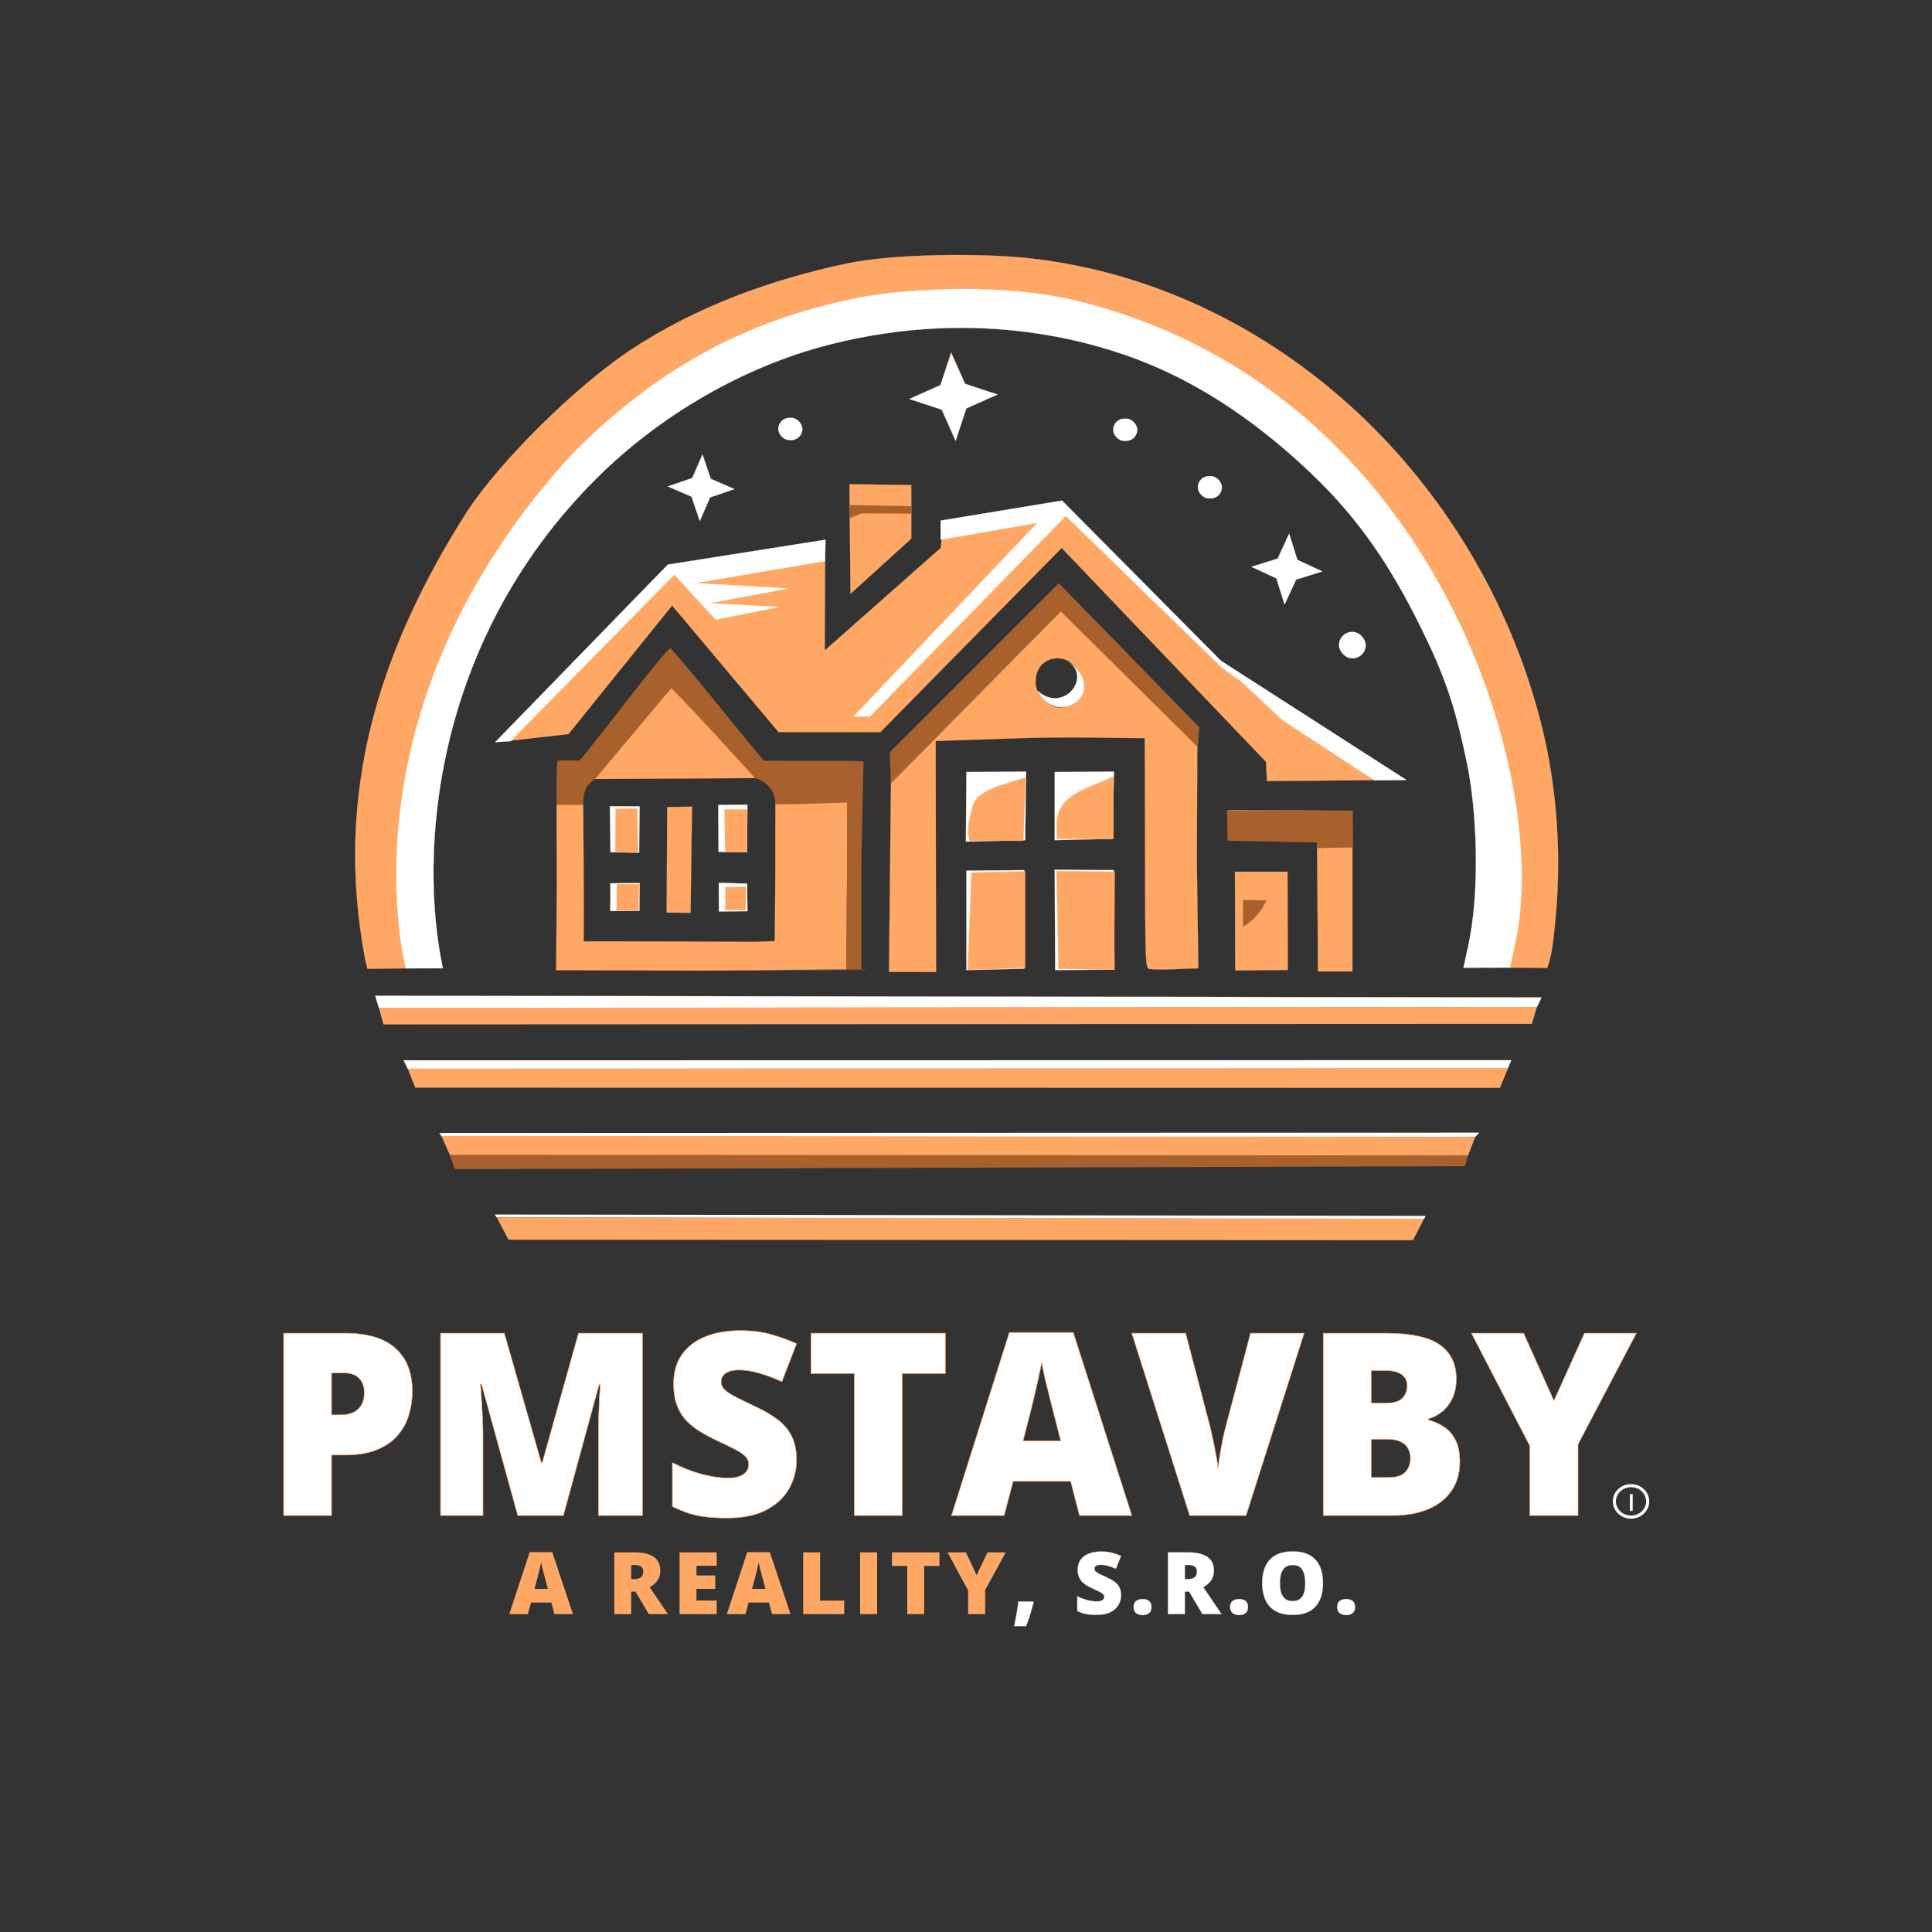 <?xml version="1.0" encoding="UTF-8" standalone="no"?>
<!-- Created with Inkscape (http://www.inkscape.org/) -->

<svg
   version="1.1"
   id="svg1"
   width="1024"
   height="1024"
   viewBox="0 0 1024 1024"
   sodipodi:docname="logo.svg"
   inkscape:version="1.4.2 (ebf0e940d0, 2025-05-08)"
   xmlns:inkscape="http://www.inkscape.org/namespaces/inkscape"
   xmlns:sodipodi="http://sodipodi.sourceforge.net/DTD/sodipodi-0.dtd"
   xmlns="http://www.w3.org/2000/svg"
   xmlns:svg="http://www.w3.org/2000/svg">
  <rect x="0" y="0" width="1024" height="1024" fill="#333333" stroke="none"/>
  <defs
     id="defs1" />
  <sodipodi:namedview
     id="namedview1"
     pagecolor="#ffffff"
     bordercolor="#000000"
     borderopacity="0.25"
     inkscape:showpageshadow="2"
     inkscape:pageopacity="0.0"
     inkscape:pagecheckerboard="0"
     inkscape:deskcolor="#d1d1d1"
     inkscape:zoom="0.18850027"
     inkscape:cx="944.29573"
     inkscape:cy="883.28786"
     inkscape:window-width="1920"
     inkscape:window-height="1025"
     inkscape:window-x="0"
     inkscape:window-y="0"
     inkscape:window-maximized="1"
     inkscape:current-layer="g1" />
  <g
     inkscape:groupmode="layer"
     inkscape:label="Image"
     id="g1">
    <g
       id="g2">
      <g
         id="text33-47"
         style="font-weight:800;font-size:46.155px;font-family:Ubuntu;-inkscape-font-specification:'Ubuntu Ultra-Bold';letter-spacing:3.112px;fill:#ffe680;stroke:#ffa764;stroke-width:0.106"
         inkscape:transform-center-x="8.306235"
         inkscape:transform-center-y="-7.0219118"
         transform="scale(1.007,0.993)"
         aria-label="A REALITY, S.R.O.">
        <path
           style="font-family:'Open Sans';-inkscape-font-specification:'Open Sans Ultra-Bold';fill:#ffa764;stroke:none"
           d="m 291.822,861.539 -1.623,-6.175 h -10.705 l -1.668,6.175 h -9.781 l 10.75,-33.084 h 11.877 l 10.885,33.084 z m -3.471,-13.477 -1.42,-5.409 q -0.225,-0.879 -0.654,-2.502 -0.428,-1.645 -0.856,-3.381 -0.406,-1.758 -0.631,-2.885 -0.203,1.127 -0.586,2.795 -0.361,1.645 -0.766,3.268 -0.383,1.623 -0.676,2.704 l -1.42,5.409 z m 45.776,-19.472 q 4.485,0 7.46,1.104 2.975,1.082 4.462,3.245 1.51,2.164 1.51,5.386 0,2.006 -0.676,3.651 -0.676,1.645 -1.938,2.952 -1.24,1.285 -2.975,2.254 l 9.601,14.356 h -10.096 l -6.986,-11.99 h -2.254 v 11.99 h -8.902 v -32.949 z m -0.135,6.739 h -1.758 v 7.527 h 1.668 q 2.051,0 3.358,-0.901 1.307,-0.901 1.307,-3.223 0,-1.6 -1.082,-2.502 -1.082,-0.901 -3.493,-0.901 z m 43.25,26.21 h -19.562 v -32.949 h 19.562 v 7.144 h -10.66 v 5.183 h 9.871 v 7.144 h -9.871 v 6.22 h 10.66 z m 29.097,0 -1.623,-6.175 H 394.011 l -1.668,6.175 h -9.781 l 10.75,-33.084 h 11.877 l 10.885,33.084 z m -3.471,-13.477 -1.42,-5.409 q -0.225,-0.879 -0.654,-2.502 -0.428,-1.645 -0.856,-3.381 -0.406,-1.758 -0.631,-2.885 -0.203,1.127 -0.586,2.795 -0.361,1.645 -0.766,3.268 -0.383,1.623 -0.676,2.704 l -1.42,5.409 z m 19.879,13.477 v -32.949 h 8.902 v 25.76 h 12.688 v 7.189 z m 29.976,0 v -32.949 h 8.947 v 32.949 z m 33.717,0 h -8.902 v -25.669 h -8.046 v -7.279 h 24.971 v 7.279 h -8.023 z m 27.609,-20.734 5.679,-12.215 h 9.646 l -10.84,20.08 v 12.869 h -8.97 v -12.598 l -10.84,-20.351 h 9.691 z"
           id="path6" />
        <path
           style="font-family:'Open Sans';-inkscape-font-specification:'Open Sans Ultra-Bold';fill:#ffffff"
           d="m 543.71,854.8 0.316,0.518 q -0.406,1.645 -1.059,3.966 -0.631,2.299 -1.397,4.62 -0.744,2.344 -1.51,4.057 h -6.288 q 0.451,-2.118 0.879,-4.462 0.428,-2.344 0.789,-4.598 0.361,-2.254 0.563,-4.102 z m 46.362,-3.268 q 0,2.682 -1.352,5.093 -1.352,2.389 -4.214,3.876 -2.84,1.487 -7.347,1.487 -2.254,0 -3.966,-0.203 -1.69,-0.203 -3.155,-0.654 -1.465,-0.473 -3.042,-1.217 v -7.933 q 2.682,1.352 5.409,2.073 2.727,0.699 4.936,0.699 1.33,0 2.164,-0.316 0.856,-0.316 1.262,-0.856 0.406,-0.563 0.406,-1.285 0,-0.856 -0.608,-1.442 -0.586,-0.608 -1.893,-1.262 -1.307,-0.654 -3.448,-1.623 -1.825,-0.856 -3.313,-1.758 -1.465,-0.901 -2.524,-2.051 -1.037,-1.172 -1.6,-2.727 -0.563,-1.555 -0.563,-3.674 0,-3.178 1.555,-5.319 1.578,-2.164 4.372,-3.245 2.817,-1.082 6.491,-1.082 3.223,0 5.792,0.721 2.592,0.721 4.643,1.645 l -2.727,6.874 q -2.118,-0.969 -4.169,-1.532 -2.051,-0.586 -3.809,-0.586 -1.149,0 -1.893,0.293 -0.721,0.27 -1.082,0.744 -0.338,0.473 -0.338,1.082 0,0.766 0.586,1.375 0.609,0.608 2.006,1.33 1.42,0.699 3.854,1.825 2.411,1.082 4.102,2.344 1.69,1.24 2.569,2.997 0.901,1.735 0.901,4.305 z m 6.583,6.265 q 0,-2.389 1.397,-3.358 1.42,-0.969 3.403,-0.969 1.871,0 3.245,0.969 1.375,0.969 1.375,3.358 0,2.276 -1.375,3.29 -1.375,1.014 -3.245,1.014 -1.983,0 -3.403,-1.014 -1.397,-1.014 -1.397,-3.29 z m 28.871,-29.208 q 4.485,0 7.46,1.104 2.975,1.082 4.462,3.245 1.51,2.164 1.51,5.386 0,2.006 -0.676,3.651 -0.676,1.645 -1.938,2.952 -1.24,1.285 -2.975,2.254 l 9.601,14.356 H 632.872 l -6.986,-11.99 h -2.254 v 11.99 h -8.902 v -32.949 z m -0.135,6.739 h -1.758 v 7.527 h 1.668 q 2.051,0 3.358,-0.901 1.307,-0.901 1.307,-3.223 0,-1.6 -1.082,-2.502 -1.082,-0.901 -3.493,-0.901 z m 22.065,22.469 q 0,-2.389 1.397,-3.358 1.42,-0.969 3.403,-0.969 1.871,0 3.245,0.969 1.375,0.969 1.375,3.358 0,2.276 -1.375,3.29 -1.375,1.014 -3.245,1.014 -1.983,0 -3.403,-1.014 -1.397,-1.014 -1.397,-3.29 z m 48.907,-12.778 q 0,3.809 -0.924,6.941 -0.901,3.11 -2.84,5.364 -1.938,2.254 -4.981,3.471 -3.042,1.194 -7.279,1.194 -4.147,0 -7.189,-1.194 -3.02,-1.217 -4.981,-3.448 -1.961,-2.254 -2.907,-5.386 -0.947,-3.133 -0.947,-6.986 0,-5.138 1.69,-8.925 1.713,-3.809 5.274,-5.882 3.561,-2.096 9.105,-2.096 5.634,0 9.15,2.096 3.538,2.096 5.183,5.905 1.645,3.809 1.645,8.947 z m -22.672,0 q 0,2.975 0.676,5.116 0.676,2.141 2.141,3.29 1.465,1.149 3.831,1.149 2.457,0 3.899,-1.149 1.465,-1.149 2.096,-3.29 0.654,-2.141 0.654,-5.116 0,-4.462 -1.487,-7.054 -1.487,-2.592 -5.116,-2.592 -2.411,0 -3.899,1.172 -1.465,1.172 -2.141,3.335 -0.654,2.164 -0.654,5.138 z m 30.111,12.778 q 0,-2.389 1.397,-3.358 1.42,-0.969 3.403,-0.969 1.871,0 3.245,0.969 1.375,0.969 1.375,3.358 0,2.276 -1.375,3.29 -1.375,1.014 -3.245,1.014 -1.983,0 -3.403,-1.014 -1.397,-1.014 -1.397,-3.29 z"
           id="path7" />
      </g>
      <rect
         style="fill:#ffffff;fill-opacity:1;fill-rule:evenodd;stroke:#ffa764;stroke-width:0.063;stroke-linecap:round;stroke-linejoin:bevel;stroke-dasharray:none;stroke-opacity:1;paint-order:fill markers stroke"
         id="rect102-2-6-4"
         width="14.194"
         height="14.072"
         x="709.673"
         y="334.891"
         ry="7.036" />
      <rect
         style="fill:#ffffff;fill-opacity:1;fill-rule:evenodd;stroke:#ffa764;stroke-width:0.055;stroke-linecap:round;stroke-linejoin:bevel;stroke-dasharray:none;stroke-opacity:1;paint-order:fill markers stroke"
         id="rect102-31-4-2"
         width="12.83"
         height="11.852"
         x="634.832"
         y="252.335"
         ry="5.926" />
      <rect
         style="fill:#ffffff;fill-opacity:1;fill-rule:evenodd;stroke:#ffa764;stroke-width:0.055;stroke-linecap:round;stroke-linejoin:bevel;stroke-dasharray:none;stroke-opacity:1;paint-order:fill markers stroke"
         id="rect102-3-3-2"
         width="12.83"
         height="11.852"
         x="589.974"
         y="221.859"
         ry="5.926" />
      <path
         sodipodi:type="star"
         style="fill:#ffffff;fill-opacity:1;fill-rule:evenodd;stroke:#ffa764;stroke-width:0.1;stroke-linecap:round;stroke-linejoin:bevel;stroke-dasharray:none;stroke-opacity:1;paint-order:fill markers stroke"
         id="path102-9-5-0-2"
         inkscape:flatsided="false"
         sodipodi:sides="4"
         sodipodi:cx="4342.8877"
         sodipodi:cy="619.32428"
         sodipodi:r1="17.767529"
         sodipodi:r2="7.0073013"
         sodipodi:arg1="1.0303768"
         sodipodi:arg2="1.815775"
         inkscape:rounded="0"
         inkscape:randomized="0"
         d="m 4352.029,634.56 -10.841,-8.437 -13.536,2.343 8.437,-10.841 -2.343,-13.536 10.841,8.437 13.536,-2.343 -8.437,10.841 z"
         inkscape:transform-center-x="-1.1670169"
         inkscape:transform-center-y="-0.78670953"
         transform="matrix(0.875,0.605,-0.605,0.875,-2743.263,-2867.722)" />
      <path
         sodipodi:type="star"
         style="fill:#ffffff;fill-opacity:1;fill-rule:evenodd;stroke:#ffa764;stroke-width:0.1;stroke-linecap:round;stroke-linejoin:bevel;stroke-dasharray:none;stroke-opacity:1;paint-order:fill markers stroke"
         id="path102-9-3-0"
         inkscape:flatsided="false"
         sodipodi:sides="4"
         sodipodi:cx="4342.8877"
         sodipodi:cy="619.32428"
         sodipodi:r1="17.767529"
         sodipodi:r2="7.0073013"
         sodipodi:arg1="1.0303768"
         sodipodi:arg2="1.815775"
         inkscape:rounded="0"
         inkscape:randomized="0"
         d="m 4352.029,634.56 -10.841,-8.437 -13.536,2.343 8.437,-10.841 -2.343,-13.536 10.841,8.437 13.536,-2.343 -8.437,10.841 z"
         inkscape:transform-center-x="-1.3270798"
         inkscape:transform-center-y="-1.1373866"
         transform="matrix(1.166,0.621,-0.621,1.166,-4173.886,-3208.78)" />
      <path
         style="fill:#ffa764;fill-opacity:1;fill-rule:evenodd;stroke:#ffa764;stroke-width:0.1;stroke-linecap:round;stroke-dasharray:none;stroke-opacity:1"
         d="m 606.939,452.937 -0.185,-61.73 -10.112,-0.063 c -5.562,-0.034 -30.01,-0.681 -54.306,0.046 l -40.761,1.356 -5.655,0.169 0.201,122.46 -24.946,-0.065 1.08,-101.254 20.575,-21.048 c 23.396,-22.07 45.952,-47.159 68.534,-70.052 54.931,51.55 59.029,57.791 73.225,73.041 l -0.246,60.543 0.784,56.904 c -8.536,0.01 -17.121,1.046 -25.818,0.365 -2.282,-0.179 -2.37,-5.133 -2.37,-60.673 z m -39.422,-79.185 c 4.649,-1.908 10.111,-8.955 5.155,-16.266 -3.38,-4.986 -5.354,-7.956 -11.211,-8.537 -6.131,-0.608 -12.573,3.748 -12.573,12.115 0,4.988 1.571,6.467 5.476,10.567 5.208,5.468 11.373,2.851 13.152,2.121 z"
         id="path18-1-85-1-0-5"
         sodipodi:nodetypes="scssccccccccccsssssssss" />
      <path
         style="fill:#ffa764;fill-opacity:1;fill-rule:evenodd;stroke:#ffa764;stroke-width:0.1;stroke-linecap:round;stroke-dasharray:none;stroke-opacity:1"
         d="m 295.135,469.038 -0.118,-42.71 7.2,-0.014 6.898,0.118 c 0.15,23.596 0.38,46.595 0.236,72.579 4.274,-0.233 90.09,0.208 90.09,0.208 l 11.231,-0.382 0.277,-35.966 0.035,-36.743 14.827,-0.256 c 6.9,-0.119 16.948,-0.562 17.228,-0.585 l 6.073,-0.008 -0.183,43.632 -0.391,44.821 -76.459,0.709 -77.299,-0.34 z"
         id="path12-6-0-3-9-5"
         sodipodi:nodetypes="cccccccccsscccccc" />
      <path
         style="fill:#ffffff;fill-opacity:1;fill-rule:evenodd;stroke:#ffffff;stroke-width:0.1;stroke-linecap:round;stroke-dasharray:none;stroke-opacity:1"
         d="m 380.701,426.64 0.153,24.883 15.084,0.092 0.184,-25.103 z"
         id="path64-64-2-2-2"
         sodipodi:nodetypes="ccccc" />
      <path
         style="fill:#ffa764;fill-opacity:1;fill-rule:evenodd;stroke:#ffa764;stroke-width:0.1;stroke-linecap:round;stroke-dasharray:none;stroke-opacity:1"
         d="m 396.123,428.994 -12.106,0.107 0.321,22.391 11.57,0.107 z"
         id="path65-62-1-5-9"
         sodipodi:nodetypes="ccccc" />
      <path
         style="fill:#ffa764;fill-opacity:1;fill-rule:evenodd;stroke:#ffa764;stroke-width:0.1;stroke-linecap:round;stroke-dasharray:none;stroke-opacity:1"
         d="m 270.447,392.581 30.867,-3.525 54.921,-68.143 56.447,67.126 h 53.904 l 96.112,-97.638 108.317,113.402 0.508,10.171 73.603,-0.627 -95.978,-58.363 -85.433,-82.891 -64.584,13.222 -0.508,5.085 -61.532,54.413 0.261,-48.769 -84.677,9.104 z"
         id="path71-5-5-4-0"
         sodipodi:nodetypes="ccccccccccccccccc" />
      <path
         style="fill:#ffffff;fill-opacity:1;fill-rule:evenodd;stroke:#ffffff;stroke-width:0.1;stroke-linecap:round;stroke-dasharray:none;stroke-opacity:1"
         d="m 262.462,393.354 8.157,-0.523 86.795,-88.259 21.96,23.843 33.672,-6.693 -37.123,-1.987 41.934,-7.843 -49.463,-2.823 68.913,-11.712 0.209,-11.294 -83.553,13.176 z"
         id="path66-8-9-0-2"
         sodipodi:nodetypes="cccccccccccc" />
      <path
         style="fill:#ffffff;fill-opacity:1;fill-rule:evenodd;stroke:#ffffff;stroke-width:0.1;stroke-linecap:round;stroke-dasharray:none;stroke-opacity:1"
         d="m 498.553,275.926 v 10.109 l 51.284,-8.876 -97.389,102.567 h 8.63 l 103.8,-106.265 83.052,80.678 10.399,7.386 -95.424,-96.2 z"
         id="path67-6-9-5-8"
         sodipodi:nodetypes="cccccccccc" />
      <path
         style="fill:#ffffff;fill-opacity:1;fill-rule:evenodd;stroke:#ffffff;stroke-width:0.1;stroke-linecap:round;stroke-dasharray:none;stroke-opacity:1"
         d="m 645.921,349.452 c 3.63,3.584 7.34,7.289 11.329,11.088 7.301,6.953 15.161,14.169 22.521,21.158 l 48.572,31.806 16.982,-0.169 z"
         id="path68-2-1-9-3"
         sodipodi:nodetypes="cscccc" />
      <path
         style="fill:#ffffff;fill-opacity:1;fill-rule:evenodd;stroke:#ffffff;stroke-width:0.1;stroke-linecap:round;stroke-dasharray:none;stroke-opacity:1"
         d="m 211.754,498.364 c -3.854,-18.844 -2.708,-54.481 -1.009,-70.183 2.907,-26.868 8.426,-50.9 17.167,-74.752 10.021,-27.348 31.672,-65.77 49.88,-88.519 26.78,-33.459 61.436,-64.611 100.178,-84.068 58.525,-29.393 131.98,-38.453 197.631,-23.049 40.586,9.523 83.893,34.068 118.636,62.132 14.111,11.399 37.117,34.758 47.775,48.508 34.568,44.6 57.216,99.18 63.934,154.082 2.964,24.223 1.045,67.39 -3.807,88.314 -0.279,1.203 0.567,1.848 -0.832,2.009 -0.616,0.071 -25.577,0.001 -25.666,0.116 l 2.508,-11.465 c 6.529,-29.848 4.537,-72.368 -0.672,-97.276 -6.387,-30.535 -11.7,-45.909 -24.4,-71.667 -15.954,-32.36 -32.585,-57.085 -57.073,-80.627 -26.922,-25.881 -56.806,-46.967 -89.47,-59.979 -22.364,-8.909 -85.301,-30.224 -167.257,-9.215 -44.829,11.491 -89.345,37.127 -123.304,71.007 -87.053,86.852 -94.114,199.581 -81.225,259.467 -0.437,10e-4 -19.12,0.084 -19.946,0.063 z"
         id="path69-8-4-4-8"
         sodipodi:nodetypes="scssssssssscsssssssccs" />
      <path
         style="fill:#ffa764;fill-opacity:1;fill-rule:evenodd;stroke:#ffa764;stroke-width:0.1;stroke-linecap:round;stroke-dasharray:none;stroke-opacity:1"
         d="m 193.353,507.45 c -16.243,-87.33 7.438,-162.914 54.415,-236.658 18.345,-27.628 58.176,-66.591 86.555,-85.378 34.54,-22.866 74.445,-37.326 114.96,-45.834 24.079,-5.057 71.23,-5.618 97.848,-2.52 128.483,14.956 236.076,115.828 269.501,245.678 8.874,34.474 11.421,73.165 7.239,109.962 -0.698,6.8 -1.432,13.867 -3.786,20.29 0,0 -19.696,-0.113 -19.707,-0.115 0,0 2.733,-11.954 3.787,-17.763 16.305,-89.884 -46.955,-291.551 -235.419,-336.211 -37.488,-8.884 -87.695,-6.143 -113.735,-1.217 -61.661,12.365 -107.754,38.839 -151.181,82.253 -125.943,136.541 -88.711,273.209 -88.811,273.329 -0.03,0.037 -20.262,0.227 -20.262,0.227 0.007,-0.038 -0.786,-2.887 -1.406,-6.043 z"
         id="path70-47-9-6-0"
         sodipodi:nodetypes="cssssssscssscsscc" />
      <path
         style="fill:#ffa764;fill-opacity:1;fill-rule:evenodd;stroke:#ffa764;stroke-width:0.1;stroke-linecap:round;stroke-dasharray:none;stroke-opacity:1"
         d="m 450.78,314.71 32.2,-29.222 v -28.384 l -32.758,-0.465 z"
         id="path72-2-1-9-4"
         sodipodi:nodetypes="ccccc" />
      <path
         style="fill:#a8602d;fill-opacity:1;fill-rule:evenodd;stroke:#a8602d;stroke-width:0.1;stroke-linecap:round;stroke-dasharray:none;stroke-opacity:1"
         d="m 450.353,274.547 6.378,-2.491 26.227,0.093 v -3.823 l -32.566,-0.592 z"
         id="path73-40-0-2-0"
         sodipodi:nodetypes="cccccc" />
      <path
         style="fill:#ffffff;fill-opacity:1;fill-rule:evenodd;stroke:#ffffff;stroke-width:0.1;stroke-linecap:round;stroke-linejoin:bevel;stroke-dasharray:none;stroke-opacity:1;paint-order:fill markers stroke"
         d="m 549.96,366.087 c 13.209,12.203 28.585,-6.558 16.811,-14.957 21.22,15.643 -6.043,35.294 -16.811,14.957 z"
         id="path74-6-7-2-9"
         sodipodi:nodetypes="ccc" />
      <path
         style="fill:#a8602d;fill-opacity:1;fill-rule:evenodd;stroke:#a8602d;stroke-width:0.1;stroke-linecap:round;stroke-linejoin:bevel;stroke-dasharray:none;stroke-opacity:1;paint-order:fill markers stroke"
         d="m 471.665,398.68 0.541,16.498 90.061,-91.143 72.606,71.899 0.687,-10.506 -74.375,-76.268 z"
         id="path75-2-5-4-1"
         sodipodi:nodetypes="ccccccc" />
      <path
         style="fill:#ffffff;fill-opacity:1;fill-rule:evenodd;stroke:#ffa764;stroke-width:0.1;stroke-linecap:round;stroke-linejoin:bevel;stroke-dasharray:none;stroke-opacity:1;paint-order:fill markers stroke"
         d="m 512.183,409.169 -0.248,36.902 31.453,-0.743 0.495,-36.406 z"
         id="path76-9-8-7-9"
         sodipodi:nodetypes="ccccc" />
      <path
         style="fill:#ffffff;fill-opacity:1;fill-rule:evenodd;stroke:#ffa764;stroke-width:0.1;stroke-linecap:round;stroke-linejoin:bevel;stroke-dasharray:none;stroke-opacity:1;paint-order:fill markers stroke"
         d="m 558.991,409.169 v 36.159 l 30.71,-0.743 0.743,-35.663 z"
         id="path77-9-7-7-6"
         sodipodi:nodetypes="ccccc" />
      <path
         style="fill:#ffffff;fill-opacity:1;fill-rule:evenodd;stroke:#ffa764;stroke-width:0.1;stroke-linecap:round;stroke-linejoin:bevel;stroke-dasharray:none;stroke-opacity:1;paint-order:fill markers stroke"
         d="m 558.991,460.931 0.248,53.248 31.453,-0.248 -0.248,-52.752 z"
         id="path78-0-0-5-2"
         sodipodi:nodetypes="ccccc" />
      <path
         style="fill:#ffffff;fill-opacity:1;fill-rule:evenodd;stroke:#ffa764;stroke-width:0.1;stroke-linecap:round;stroke-linejoin:bevel;stroke-dasharray:none;stroke-opacity:1;paint-order:fill markers stroke"
         d="m 542.893,461.178 -30.71,0.248 v 52.752 l 30.71,-0.743 z"
         id="path79-8-4-4-5"
         sodipodi:nodetypes="ccccc" />
      <path
         style="fill:#ffa764;fill-opacity:1;fill-rule:evenodd;stroke:#ffa764;stroke-width:0.1;stroke-linecap:round;stroke-linejoin:bevel;stroke-dasharray:none;stroke-opacity:1;paint-order:fill markers stroke"
         d="m 560.347,444.66 h 29.843 v -33.159 c -10.159,5.132 -23.161,7.796 -28.277,17.305 -2.104,3.911 -1.968,9.227 -1.565,15.854 z"
         id="path80-1-8-8-4"
         sodipodi:nodetypes="cccsc" />
      <path
         style="fill:#ffa764;fill-opacity:1;fill-rule:evenodd;stroke:#ffa764;stroke-width:0.1;stroke-linecap:round;stroke-linejoin:bevel;stroke-dasharray:none;stroke-opacity:1;paint-order:fill markers stroke"
         d="m 560.022,461.716 1.016,51.804 29.457,0.339 0.339,-51.804 z"
         id="path81-3-0-1-4"
         sodipodi:nodetypes="ccccc" />
      <path
         style="fill:#ffa764;fill-opacity:1;fill-rule:evenodd;stroke:#ffa764;stroke-width:0.1;stroke-linecap:round;stroke-linejoin:bevel;stroke-dasharray:none;stroke-opacity:1;paint-order:fill markers stroke"
         d="m 543.358,461.864 -28.441,0.677 -2.031,51.465 30.473,-1.016 z"
         id="path82-1-4-2-9"
         sodipodi:nodetypes="ccccc" />
      <path
         style="fill:#ffa764;fill-opacity:1;fill-rule:evenodd;stroke:#ffa764;stroke-width:0.1;stroke-linecap:round;stroke-linejoin:bevel;stroke-dasharray:none;stroke-opacity:1;paint-order:fill markers stroke"
         d="m 542.342,445.611 1.354,-33.52 c -11.633,3.842 -26.458,6.427 -28.34,15.898 -0.672,3.38 -3.525,10.045 -1.455,17.622 z"
         id="path83-1-2-8-9"
         sodipodi:nodetypes="ccscc" />
      <path
         style="fill:#ffa764;fill-opacity:1;fill-rule:evenodd;stroke:#ffa764;stroke-width:0.1;stroke-linecap:round;stroke-linejoin:bevel;stroke-dasharray:none;stroke-opacity:1;paint-order:fill markers stroke"
         d="m 654.54,462.063 0.155,52.317 27.861,-0.309 -0.155,-52.008 z"
         id="path84-0-9-9-3"
         sodipodi:nodetypes="ccccc" />
      <path
         style="fill:#a8602d;fill-opacity:1;fill-rule:evenodd;stroke:#a8602d;stroke-width:0.1;stroke-linecap:round;stroke-linejoin:bevel;stroke-dasharray:none;stroke-opacity:1;paint-order:fill markers stroke"
         d="m 658.874,491.008 c 5.989,-3.26 9.564,-8.239 12.383,-13.776 l -12.383,-0.155 z"
         id="path85-3-6-3-6"
         sodipodi:nodetypes="cccc" />
      <path
         style="fill:#ffa764;fill-opacity:1;fill-rule:evenodd;stroke:#ffa764;stroke-width:0.1;stroke-linecap:round;stroke-linejoin:bevel;stroke-dasharray:none;stroke-opacity:1;paint-order:fill markers stroke"
         d="m 651.12,429.474 0.243,15.815 46.716,0.73 0.487,68.857 h 18.248 v -85.159 z"
         id="path87-4-1-6-0"
         sodipodi:nodetypes="ccccccc" />
      <path
         style="fill:#a8602d;fill-opacity:1;fill-rule:evenodd;stroke:#a8602d;stroke-width:0.1;stroke-linecap:round;stroke-linejoin:bevel;stroke-dasharray:none;stroke-opacity:1;paint-order:fill markers stroke"
         d="m 650.39,429.717 0.243,15.815 47.446,0.973 v 2.92 l 18.978,-0.243 -0.243,-19.465 z"
         id="path86-0-0-8-5"
         sodipodi:nodetypes="ccccccc" />
      <path
         style="fill:#ffa764;fill-opacity:1;fill-rule:evenodd;stroke:#ffa764;stroke-width:0.1;stroke-linecap:round;stroke-linejoin:bevel;stroke-dasharray:none;stroke-opacity:1;paint-order:fill markers stroke"
         d="m 294.543,514.386 163.971,-0.362"
         id="path88-3-4-0-0"
         sodipodi:nodetypes="cc" />
      <path
         style="fill:#a8602d;fill-opacity:1;fill-rule:evenodd;stroke:#a8602d;stroke-width:0.1;stroke-linecap:round;stroke-linejoin:bevel;stroke-dasharray:none;stroke-opacity:1;paint-order:fill markers stroke"
         d="m 448.922,469.349 c 0.206,-24.324 0.062,-40.487 0.211,-44.077 0,-0.067 -18.894,0.802 -29.88,0.887 l -8.31,0.065 -0.118,-2.316 c -0.184,-3.604 -3.456,-10.277 -12.648,-12.045 -21.024,-4.044 -26.412,-31.558 -42.279,-45.993 -17.05,20.996 -35.797,43.177 -39.714,46.487 -0.278,0.234 -0.522,0.421 -0.721,0.544 -5.96,3.679 -6.266,8.053 -6.348,13.601 l -7.849,0.065 h -6.269 c -0.01,-8.033 -0.129,-15.638 0.506,-23.436 4.188,-0.025 9.638,-0.042 11.567,0.056 4.234,-3.909 47.029,-61.131 48.435,-59.525 17.258,19.712 32.576,39.652 49.382,59.629 33.287,0.109 45.087,-0.083 52.758,0.229 l -1.207,55.888 v 54.318 h -3.298 l -4.594,-0.017 z"
         id="path90-1-9-2-2-2"
         sodipodi:nodetypes="ssscssssscccccsccccccs" />
      <path
         style="fill:#ffa764;fill-opacity:1;fill-rule:evenodd;stroke:#ffa764;stroke-width:0.1;stroke-linecap:round;stroke-linejoin:bevel;stroke-dasharray:none;stroke-opacity:1;paint-order:fill markers stroke"
         d="m 315.497,412.876 84.59,-0.487 c -14.697,-16.075 -29.301,-32.43 -44.303,-47.589 z"
         id="path91-1-2-1-9"
         sodipodi:nodetypes="cccc" />
      <path
         style="fill:#ffffff;fill-opacity:1;fill-rule:evenodd;stroke:#ffffff;stroke-width:0.1;stroke-linecap:round;stroke-linejoin:bevel;stroke-dasharray:none;stroke-opacity:1;paint-order:fill markers stroke"
         d="m 380.991,467.918 0.043,15.185 15.099,-0.172 -0.129,-14.584 z"
         id="path92-9-2-0-4"
         sodipodi:nodetypes="ccccc" />
      <path
         style="fill:#ffa764;fill-opacity:1;fill-rule:evenodd;stroke:#ffa764;stroke-width:0.1;stroke-linecap:round;stroke-linejoin:bevel;stroke-dasharray:none;stroke-opacity:1;paint-order:fill markers stroke"
         d="m 384.457,470.203 -0.043,12.139 10.809,0.086 0.172,-12.268 z"
         id="path93-69-0-5-3"
         sodipodi:nodetypes="ccccc" />
      <path
         style="fill:#ffa764;fill-opacity:1;fill-rule:evenodd;stroke:#ffa764;stroke-width:0.1;stroke-linecap:round;stroke-linejoin:bevel;stroke-dasharray:none;stroke-opacity:1;paint-order:fill markers stroke"
         d="m 353.336,483.686 12.66,0.1 0.797,-56.22 -13.158,0.199 z"
         id="path94-3-5-1-5"
         sodipodi:nodetypes="ccccc" />
      <path
         style="fill:#ffffff;fill-opacity:1;fill-rule:evenodd;stroke:#ffa764;stroke-width:0.1;stroke-linecap:round;stroke-linejoin:bevel;stroke-dasharray:none;stroke-opacity:1;paint-order:fill markers stroke"
         d="m 323.443,482.896 15.496,-0.109 0.109,-14.789 -15.55,0.163 z"
         id="path95-3-5-1-1"
         sodipodi:nodetypes="ccccc" />
      <path
         style="fill:#ffffff;fill-opacity:1;fill-rule:evenodd;stroke:#ffa764;stroke-width:0.1;stroke-linecap:round;stroke-linejoin:bevel;stroke-dasharray:none;stroke-opacity:1;paint-order:fill markers stroke"
         d="m 339.047,427.384 -0.272,24.521 -15.224,-0.163 -0.326,-24.467 z"
         id="path96-8-2-0-7"
         sodipodi:nodetypes="ccccc" />
      <path
         style="fill:#ffa764;fill-opacity:1;fill-rule:evenodd;stroke:#ffa764;stroke-width:0.1;stroke-linecap:round;stroke-dasharray:none;stroke-opacity:1"
         d="m 326.132,451.516 0.192,-22.834 11.417,-0.096 0.48,23.41 z"
         id="path60-0-9-8-4"
         sodipodi:nodetypes="ccccc" />
      <path
         style="fill:#ffa764;fill-opacity:1;fill-rule:evenodd;stroke:#ffa764;stroke-width:0.1;stroke-linecap:round;stroke-dasharray:none;stroke-opacity:1"
         d="m 326.797,482.476 0.169,-13.786 11.661,-6e-4 -0.183,13.786 z"
         id="path61-5-0-5-3"
         sodipodi:nodetypes="ccccc" />
      <path
         sodipodi:type="star"
         style="fill:#ffffff;fill-opacity:1;fill-rule:evenodd;stroke:#ffa764;stroke-width:0.1;stroke-linecap:round;stroke-linejoin:bevel;stroke-dasharray:none;stroke-opacity:1;paint-order:fill markers stroke"
         id="path102-0-1"
         inkscape:flatsided="false"
         sodipodi:sides="4"
         sodipodi:cx="4342.8877"
         sodipodi:cy="619.32428"
         sodipodi:r1="17.767529"
         sodipodi:r2="7.0073013"
         sodipodi:arg1="1.0303768"
         sodipodi:arg2="1.815775"
         inkscape:rounded="0"
         inkscape:randomized="0"
         d="m 4352.029,634.56 -10.841,-8.437 -13.536,2.343 8.437,-10.841 -2.343,-13.536 10.841,8.437 13.536,-2.343 -8.437,10.841 z"
         inkscape:transform-center-x="-1.0782677"
         inkscape:transform-center-y="-0.76598029"
         transform="rotate(33.239,2961.656,-6213.478)" />
      <rect
         style="fill:#ffffff;fill-opacity:1;fill-rule:evenodd;stroke:#ffa764;stroke-width:0.055;stroke-linecap:round;stroke-linejoin:bevel;stroke-dasharray:none;stroke-opacity:1;paint-order:fill markers stroke"
         id="rect102-6-4"
         width="12.83"
         height="11.852"
         x="412.475"
         y="221.445"
         ry="5.926" />
      <path
         style="fill:#ffffff;fill-opacity:1;fill-rule:evenodd;stroke:#ffa764;stroke-width:0.1;stroke-linecap:round;stroke-linejoin:bevel;stroke-dasharray:none;stroke-opacity:1;paint-order:fill markers stroke"
         d="m 200.799,534.226 -1.965,-6.481 618.25,0.892 -2.493,5.237 z"
         id="path103-4-6"
         sodipodi:nodetypes="ccccc" />
      <path
         style="fill:#ffa764;fill-opacity:1;fill-rule:evenodd;stroke:none;stroke-width:0.1;stroke-linecap:round;stroke-linejoin:bevel;stroke-dasharray:none;stroke-opacity:1;paint-order:fill markers stroke"
         d="m 200.832,534.175 2.409,8.785 608.695,-0.283 2.621,-8.926 z"
         id="path104-6-9" />
      <path
         style="fill:#ffffff;fill-opacity:1;stroke-width:3"
         d="m 213.878,561.982 587.236,-0.097 -1.998,4.504 c -355.98,0.033 -388.694,0.067 -583.041,0.1 z"
         id="path1-2-4"
         sodipodi:nodetypes="ccccc" />
      <path
         style="fill:#ffa764;fill-opacity:1;stroke:none;stroke-width:3"
         d="m 216.053,566.378 4.066,10.119 574.885,0.122 4.311,-10.493 z"
         id="path21-5-2"
         sodipodi:nodetypes="ccccc" />
      <path
         style="fill:#ffffff;stroke-width:3"
         d="m 784.108,600.316 -551.309,0.199 1.284,1.815 547.762,0.362 z"
         id="path29-8-2"
         sodipodi:nodetypes="ccccc" />
      <path
         style="fill:#ffa764;fill-opacity:1;stroke:none;stroke-width:3"
         d="m 781.915,602.618 -3.849,9.938 -539.329,0.31 -4.806,-10.845 z"
         id="path30-6-6"
         sodipodi:nodetypes="ccccc" />
      <path
         style="fill:#a8602d;fill-opacity:1;stroke-width:3"
         d="m 778.158,612.405 -1.796,5.728 -535.303,1.549 -2.634,-7.592 z"
         id="path31-2-4"
         sodipodi:nodetypes="ccccc" />
      <path
         style="fill:#ffffff;stroke-width:3"
         d="m 262.192,643.717 0.968,1.513 491.643,0.908 0.847,-1.695 z"
         id="path32-8-1" />
      <path
         style="fill:#ffa764;fill-opacity:1;stroke:none;stroke-width:3"
         d="m 263.281,645.23 6.234,11.863 479.417,0.242 5.871,-11.439 z"
         id="path33-4-2" />
      <path
         style="font-weight:800;font-size:133.489px;font-family:'Open Sans';-inkscape-font-specification:'Open Sans Ultra-Bold';fill:#ffffff;stroke:#ffa764;stroke-width:0.306"
         d="m 185.452,696.866 q 18.12,0 27.115,7.887 9.06,7.887 9.06,22.422 0,6.518 -1.89,12.515 -1.825,5.997 -6.062,10.69 -4.172,4.693 -11.146,7.431 -6.909,2.738 -17.077,2.738 h -7.235 v 31.612 h -25.746 v -95.293 z m -0.587,20.792 h -6.648 v 21.901 h 5.084 q 3.324,0 6.192,-1.108 2.868,-1.173 4.563,-3.715 1.76,-2.607 1.76,-6.909 0,-4.497 -2.672,-7.3 -2.672,-2.868 -8.278,-2.868 z m 93.468,74.501 -19.489,-68.635 h -0.587 q 0.261,2.672 0.521,7.235 0.326,4.563 0.587,9.842 0.261,5.28 0.261,10.168 v 41.389 h -22.813 v -95.293 h 34.285 l 19.88,67.657 h 0.521 l 19.489,-67.657 h 34.35 v 95.293 h -23.66 V 750.379 q 0,-4.497 0.13,-9.647 0.196,-5.214 0.391,-9.777 0.261,-4.628 0.456,-7.3 h -0.587 l -19.228,68.504 z m 149.849,-28.94 q 0,7.756 -3.911,14.731 -3.911,6.909 -12.189,11.211 -8.213,4.302 -21.249,4.302 -6.518,0 -11.472,-0.587 -4.889,-0.587 -9.125,-1.89 -4.237,-1.369 -8.799,-3.52 V 764.523 q 7.756,3.911 15.643,5.997 7.887,2.021 14.274,2.021 3.846,0 6.257,-0.913 2.477,-0.913 3.65,-2.477 1.173,-1.63 1.173,-3.715 0,-2.477 -1.76,-4.172 -1.695,-1.76 -5.475,-3.65 -3.78,-1.89 -9.973,-4.693 -5.28,-2.477 -9.581,-5.084 -4.237,-2.607 -7.3,-5.931 -2.998,-3.389 -4.628,-7.887 -1.629,-4.497 -1.629,-10.624 0,-9.19 4.497,-15.383 4.563,-6.257 12.645,-9.386 8.148,-3.129 18.772,-3.129 9.321,0 16.751,2.086 7.496,2.086 13.427,4.758 l -7.887,19.88 q -6.127,-2.803 -12.058,-4.432 -5.931,-1.695 -11.015,-1.695 -3.324,0 -5.475,0.847 -2.086,0.782 -3.129,2.151 -0.978,1.369 -0.978,3.129 0,2.216 1.695,3.976 1.76,1.76 5.801,3.846 4.106,2.021 11.146,5.28 6.974,3.129 11.863,6.779 4.889,3.585 7.431,8.669 2.607,5.019 2.607,12.449 z m 56.772,28.94 h -25.746 v -74.24 h -23.269 v -21.053 h 72.22 v 21.053 h -23.204 z m 95.293,0 -4.693,-17.859 h -30.961 l -4.823,17.859 h -28.288 l 31.091,-95.684 h 34.35 l 31.482,95.684 z m -10.038,-38.978 -4.106,-15.643 q -0.652,-2.542 -1.89,-7.235 -1.238,-4.758 -2.477,-9.777 -1.173,-5.084 -1.825,-8.343 -0.587,3.259 -1.695,8.082 -1.043,4.758 -2.216,9.451 -1.108,4.693 -1.955,7.822 l -4.106,15.643 z m 130.817,-56.316 -31.221,95.293 H 639.497 l -31.091,-95.293 h 28.94 l 12.971,48.299 q 0.717,2.738 1.629,7.039 0.978,4.237 1.76,8.473 0.847,4.237 1.043,6.909 0.261,-2.672 0.978,-6.844 0.717,-4.172 1.564,-8.343 0.913,-4.237 1.695,-6.974 l 13.232,-48.559 z m 10.298,0 h 33.242 q 20.662,0 29.461,6.127 8.799,6.127 8.799,17.599 0,6.257 -2.281,10.624 -2.216,4.367 -5.671,6.909 -3.389,2.542 -6.974,3.455 v 0.652 q 3.911,0.978 7.756,3.259 3.911,2.216 6.453,6.714 2.607,4.432 2.607,12.058 0,8.669 -4.432,14.926 -4.367,6.257 -12.515,9.647 -8.148,3.324 -19.359,3.324 h -37.088 z m 25.746,36.566 h 7.756 q 6.388,0 8.995,-2.607 2.607,-2.672 2.607,-6.453 0,-3.911 -2.998,-5.931 -2.933,-2.086 -9.125,-2.086 h -7.235 z m 0,18.837 v 20.01 h 9.06 q 6.714,0 9.386,-2.868 2.672,-2.933 2.672,-7.3 0,-2.542 -1.173,-4.758 -1.108,-2.281 -3.846,-3.65 -2.738,-1.434 -7.561,-1.434 z m 98.227,-20.075 16.425,-35.328 h 27.897 l -31.352,58.076 v 37.218 h -25.942 v -36.436 l -31.352,-58.858 H 819.003 Z"
         id="text33"
         inkscape:transform-center-x="23.527304"
         inkscape:transform-center-y="-20.736464"
         transform="scale(0.986,1.014)"
         aria-label="PMSTAVBY" />
      <ellipse
         style="fill:none;stroke:#ffffff;stroke-width:1.65;stroke-dasharray:none;stroke-opacity:1"
         id="path34-2-8-8-7"
         cx="864.481"
         cy="795.757"
         rx="8.829"
         ry="8.336" />
      <path
         style="fill:#ffffff;stroke:#ffffff;stroke-width:1.5;stroke-dasharray:none;stroke-opacity:1"
         d="m 864.603,800.794 0.028,-8.878"
         id="path40-4-8-2-6"
         sodipodi:nodetypes="cc" />
    </g>
  </g>
</svg>
